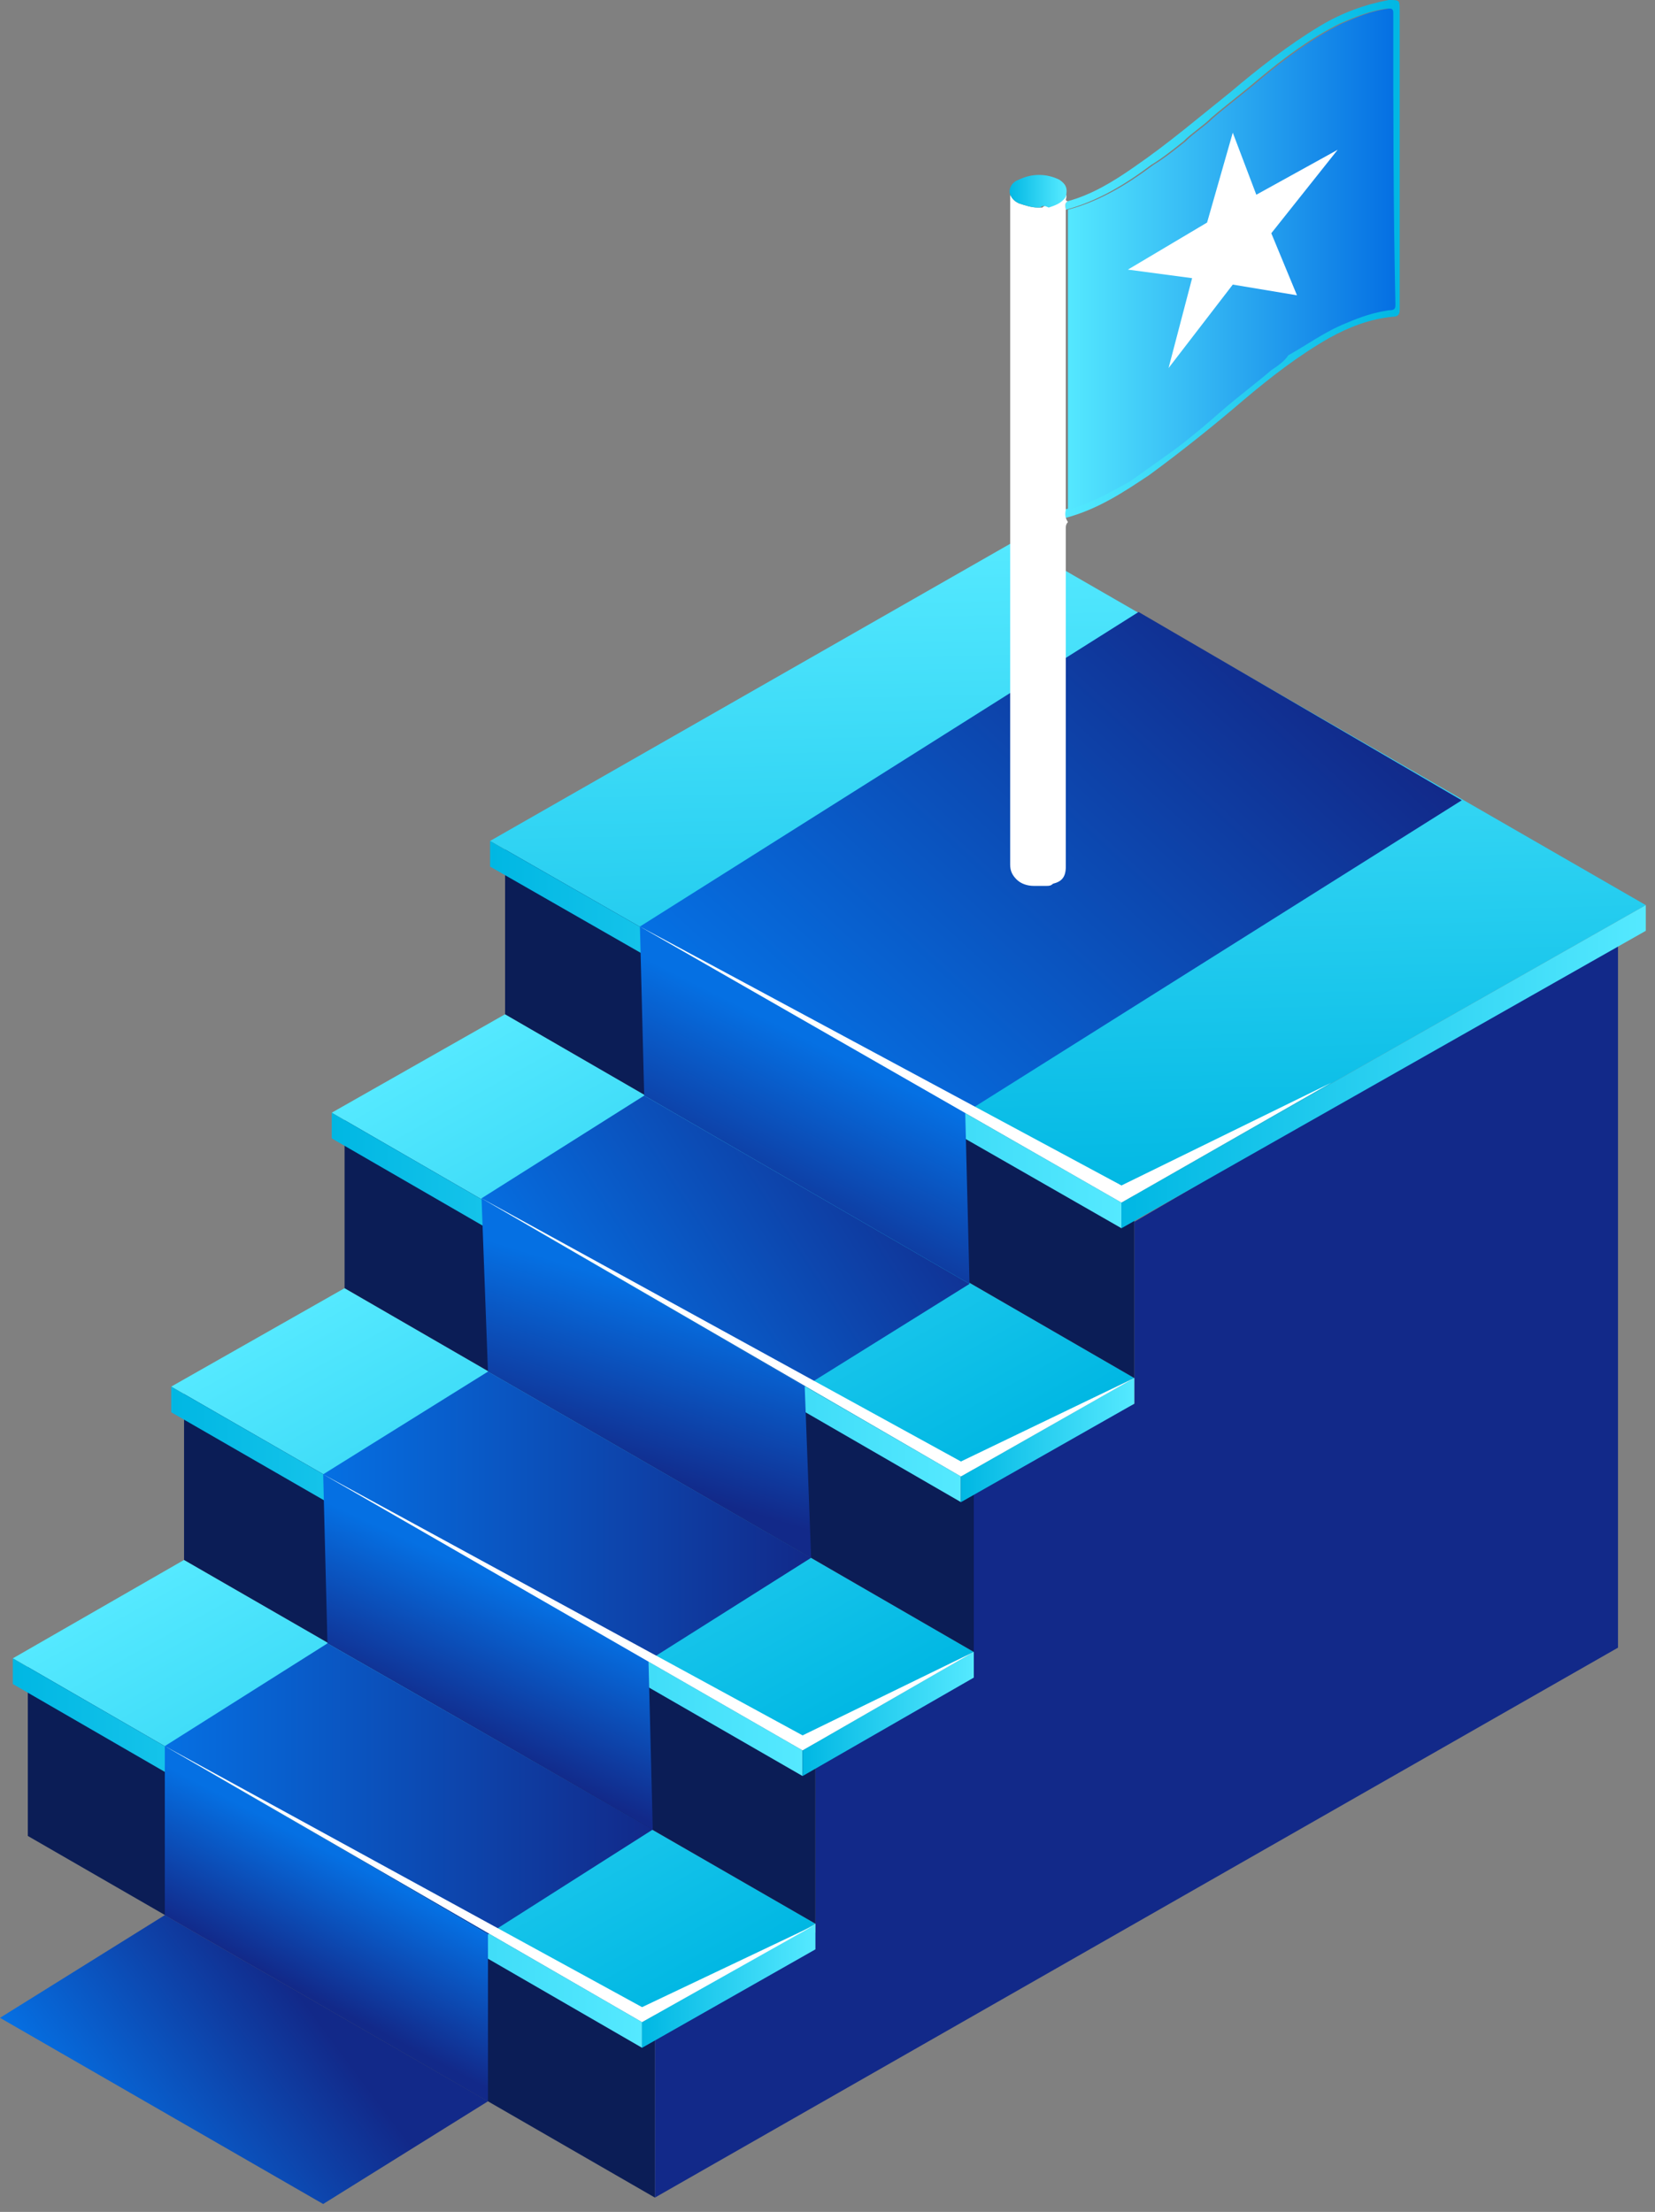 <svg width="98" height="131" viewBox="0 0 98 131" fill="none" xmlns="http://www.w3.org/2000/svg">
<rect x="0" y="0" width="98" height="131" fill="#808080" stroke="none"/>
<path d="M67.168 72.363V83.135L57.663 88.078V98.597L48.285 104.046V114.438L38.78 119.761V130.153L95.809 97.583V87.317V55.635L67.168 72.363Z" fill="#122989"/>
<path d="M38.779 130.153L1.647 108.735V97.836L38.779 119.254V130.153Z" fill="#0B1D56"/>
<path d="M48.284 113.931L10.899 92.387L0.76 98.216L38.019 119.761L48.284 113.931Z" fill="url(#paint0_linear_1116_5815)"/>
<path d="M0.76 99.737V98.216L38.019 119.761V121.281L0.76 99.737Z" fill="url(#paint1_linear_1116_5815)"/>
<path d="M48.285 115.451V113.931L38.02 119.76V121.281L48.285 115.451Z" fill="url(#paint2_linear_1116_5815)"/>
<path d="M48.285 113.931L10.899 92.387V81.741L48.285 103.032V113.931Z" fill="#0B1D56"/>
<path d="M57.663 97.837L20.404 76.293L10.139 82.122L47.524 103.666L57.663 97.837Z" fill="url(#paint3_linear_1116_5815)"/>
<path d="M10.139 83.642V82.122L47.524 103.666V105.187L10.139 83.642Z" fill="url(#paint4_linear_1116_5815)"/>
<path d="M57.663 99.357V97.836L47.524 103.666V105.187L57.663 99.357Z" fill="url(#paint5_linear_1116_5815)"/>
<path d="M57.663 97.836L20.404 76.291V65.646L57.663 86.81V97.836Z" fill="#0B1D56"/>
<path d="M67.167 81.615L29.908 60.07L19.643 65.9L56.902 87.444L67.167 81.615Z" fill="url(#paint6_linear_1116_5815)"/>
<path d="M19.643 67.421V65.9L56.902 87.445V88.965L19.643 67.421Z" fill="url(#paint7_linear_1116_5815)"/>
<path d="M67.167 83.135V81.614L56.902 87.444V88.965L67.167 83.135Z" fill="url(#paint8_linear_1116_5815)"/>
<path d="M67.168 81.615L29.909 60.071V49.425L67.168 70.716V81.615Z" fill="#0B1D56"/>
<path d="M97.456 53.607L60.07 32.062L29.021 49.805L66.407 71.222L97.456 53.607Z" fill="url(#paint9_linear_1116_5815)"/>
<path d="M29.021 51.325V49.805L66.407 71.222V72.743L29.021 51.325Z" fill="url(#paint10_linear_1116_5815)"/>
<path d="M97.456 55.127V53.606L66.407 71.222V72.743L97.456 55.127Z" fill="url(#paint11_linear_1116_5815)"/>
<path d="M86.557 47.398L67.421 36.245L37.893 54.875L57.156 65.9L86.557 47.398Z" fill="url(#paint12_linear_1116_5815)"/>
<path d="M28.514 70.97L47.651 82.122L57.409 76.039L38.146 64.887L28.514 70.97Z" fill="url(#paint13_linear_1116_5815)"/>
<path d="M19.137 87.317L38.4 98.343L48.031 92.26L28.895 81.234L19.137 87.317Z" fill="url(#paint14_linear_1116_5815)"/>
<path d="M9.759 103.413L28.895 114.565L38.654 108.355L19.39 97.33L9.759 103.413Z" fill="url(#paint15_linear_1116_5815)"/>
<path d="M0 119.507L19.136 130.533L28.895 124.45L9.758 113.424L0 119.507Z" fill="url(#paint16_linear_1116_5815)"/>
<path d="M57.156 65.9L57.409 76.039L38.146 64.886L37.893 54.874L57.156 65.9Z" fill="url(#paint17_linear_1116_5815)"/>
<path d="M48.031 92.26L47.651 82.122L28.514 70.969L28.894 81.234L48.031 92.26Z" fill="url(#paint18_linear_1116_5815)"/>
<path d="M38.653 108.355L38.4 98.343L19.137 87.317L19.39 97.329L38.653 108.355Z" fill="url(#paint19_linear_1116_5815)"/>
<path d="M28.895 114.565V124.45L9.759 113.424V103.413L28.895 114.565Z" fill="url(#paint20_linear_1116_5815)"/>
<path d="M63.112 30.669C62.985 30.542 63.112 30.416 62.985 30.162H63.112C64.379 29.782 65.519 29.148 66.66 28.515C67.547 27.881 68.434 27.247 69.321 26.613C70.335 25.853 71.222 25.093 72.236 24.206C73.123 23.445 74.137 22.685 75.024 21.924C75.404 21.671 75.785 21.418 76.038 21.037C77.179 20.404 78.193 19.643 79.46 19.136C80.347 18.756 81.107 18.503 81.995 18.376C82.375 18.376 82.375 18.249 82.375 17.996C82.375 12.293 82.375 6.59 82.375 0.887V0.76C82.375 0.507 82.248 0.507 82.121 0.507C81.107 0.634 80.22 1.014 79.333 1.394C77.559 2.281 76.038 3.422 74.517 4.689C73.63 5.449 72.616 6.21 71.729 6.97C71.222 7.477 70.589 7.857 70.082 8.364C69.448 8.871 68.814 9.378 68.181 9.758C66.66 10.899 65.013 11.913 63.112 12.42C63.112 12.293 62.985 12.04 63.238 11.913C64.632 11.533 65.9 10.772 67.167 9.885C69.195 8.491 70.969 6.97 72.87 5.449C74.517 4.055 76.292 2.661 78.193 1.521C79.46 0.76 80.854 0.253 82.248 0C82.882 0 82.882 0 82.882 0.634C82.882 6.59 82.882 12.42 82.882 18.376C82.882 18.63 82.755 18.756 82.501 18.756C81.107 18.883 79.84 19.39 78.7 20.023C76.925 21.037 75.278 22.305 73.63 23.699C71.856 25.22 69.955 26.74 68.054 28.134C66.533 29.148 65.013 30.162 63.112 30.669Z" fill="url(#paint21_linear_1116_5815)"/>
<path d="M63.111 30.162C63.111 29.909 63.111 29.909 63.111 29.782C63.111 24.079 63.111 18.376 63.111 12.673C63.111 12.547 63.111 12.547 63.111 12.42C63.111 12.293 62.985 12.04 63.238 11.913C62.985 11.913 63.238 11.659 63.111 11.533C62.858 11.913 62.478 12.04 62.098 12.166C61.971 12.166 61.844 12.166 61.717 12.293H61.591H61.464C61.337 12.293 61.337 12.42 61.337 12.42L61.464 12.293C61.084 12.293 60.703 12.166 60.323 12.04C60.07 11.913 59.943 11.786 59.816 11.533C59.816 11.659 59.816 11.786 59.816 11.913C59.816 16.602 59.816 21.291 59.816 26.107C59.816 34.471 59.816 42.835 59.816 51.2C59.816 51.58 59.943 51.833 60.197 52.087C60.45 52.34 60.83 52.467 61.21 52.467C61.337 52.467 61.464 52.467 61.591 52.467C61.717 52.467 61.844 52.467 61.971 52.467C62.098 52.467 62.224 52.467 62.351 52.34C62.858 52.213 63.111 51.96 63.111 51.326C63.111 44.609 63.111 38.02 63.111 31.303C63.111 31.176 63.111 31.049 63.238 30.923C62.985 30.542 63.111 30.289 63.111 30.162Z" fill="white"/>
<path d="M61.591 12.293H61.465C61.084 12.293 60.704 12.166 60.324 12.04C60.071 11.913 59.944 11.786 59.817 11.533C59.69 11.152 59.944 10.772 60.324 10.646C61.084 10.265 61.972 10.265 62.732 10.646C63.112 10.899 63.239 11.152 63.112 11.659C62.859 12.04 62.478 12.166 62.098 12.293C61.845 12.166 61.718 12.166 61.591 12.293Z" fill="url(#paint22_linear_1116_5815)"/>
<path d="M82.502 0.888V0.761C82.502 0.507 82.375 0.507 82.248 0.507C81.234 0.634 80.347 1.014 79.46 1.394C77.686 2.282 76.165 3.422 74.644 4.689C73.757 5.45 72.743 6.21 71.856 6.971C71.349 7.478 70.716 7.858 70.209 8.365C69.575 8.872 68.941 9.379 68.308 9.759C66.787 10.899 65.139 11.913 63.239 12.42C63.239 12.547 63.239 12.547 63.239 12.674C63.239 18.376 63.239 24.079 63.239 29.782C63.239 29.909 63.239 29.909 63.239 30.036V30.162H63.365C64.633 29.782 65.773 29.149 66.914 28.515C67.801 27.881 68.688 27.248 69.575 26.614C70.589 25.854 71.476 25.093 72.49 24.206C73.377 23.446 74.391 22.685 75.278 21.925C75.658 21.671 76.038 21.418 76.292 21.038C77.432 20.404 78.446 19.644 79.714 19.137C80.601 18.757 81.361 18.503 82.248 18.376C82.628 18.376 82.628 18.25 82.628 17.996C82.502 12.167 82.502 6.59 82.502 0.888Z" fill="url(#paint23_linear_1116_5815)"/>
<path d="M37.893 54.874L66.407 71.223L78.827 64.126L66.407 70.209L37.893 54.874Z" fill="white"/>
<path d="M28.514 70.969L56.902 87.444L67.167 81.615L56.902 86.557L28.514 70.969Z" fill="white"/>
<path d="M19.137 87.317L47.525 103.666L57.663 97.836L47.525 102.779L19.137 87.317Z" fill="white"/>
<path d="M9.759 103.413L38.02 119.761L48.158 114.058L38.02 118.874L9.759 103.413Z" fill="white"/>
<path d="M72.998 7.857L74.392 11.533L79.208 8.871L75.279 13.814L76.8 17.489L72.998 16.855L69.196 21.798L70.59 16.475L66.788 15.968L71.477 13.18L72.998 7.857Z" fill="white"/>
<defs>
<linearGradient id="paint0_linear_1116_5815" x1="5.793" y1="95.329" x2="23.909" y2="127.696" gradientUnits="userSpaceOnUse">
<stop stop-color="#55E9FF"/>
<stop offset="1" stop-color="#00B7E3"/>
</linearGradient>
<linearGradient id="paint1_linear_1116_5815" x1="0.707" y1="109.797" x2="38.014" y2="109.797" gradientUnits="userSpaceOnUse">
<stop stop-color="#00B7E3"/>
<stop offset="1" stop-color="#55E9FF"/>
</linearGradient>
<linearGradient id="paint2_linear_1116_5815" x1="38.015" y1="117.653" x2="48.258" y2="117.653" gradientUnits="userSpaceOnUse">
<stop stop-color="#00B7E3"/>
<stop offset="1" stop-color="#55E9FF"/>
</linearGradient>
<linearGradient id="paint3_linear_1116_5815" x1="15.241" y1="79.156" x2="33.357" y2="111.524" gradientUnits="userSpaceOnUse">
<stop stop-color="#55E9FF"/>
<stop offset="1" stop-color="#00B7E3"/>
</linearGradient>
<linearGradient id="paint4_linear_1116_5815" x1="10.155" y1="93.623" x2="47.462" y2="93.623" gradientUnits="userSpaceOnUse">
<stop stop-color="#00B7E3"/>
<stop offset="1" stop-color="#55E9FF"/>
</linearGradient>
<linearGradient id="paint5_linear_1116_5815" x1="47.463" y1="101.48" x2="57.706" y2="101.48" gradientUnits="userSpaceOnUse">
<stop stop-color="#00B7E3"/>
<stop offset="1" stop-color="#55E9FF"/>
</linearGradient>
<linearGradient id="paint6_linear_1116_5815" x1="24.692" y1="62.983" x2="42.808" y2="95.35" gradientUnits="userSpaceOnUse">
<stop stop-color="#55E9FF"/>
<stop offset="1" stop-color="#00B7E3"/>
</linearGradient>
<linearGradient id="paint7_linear_1116_5815" x1="19.606" y1="77.45" x2="56.914" y2="77.45" gradientUnits="userSpaceOnUse">
<stop stop-color="#00B7E3"/>
<stop offset="1" stop-color="#55E9FF"/>
</linearGradient>
<linearGradient id="paint8_linear_1116_5815" x1="56.914" y1="85.306" x2="67.157" y2="85.306" gradientUnits="userSpaceOnUse">
<stop stop-color="#00B7E3"/>
<stop offset="1" stop-color="#55E9FF"/>
</linearGradient>
<linearGradient id="paint9_linear_1116_5815" x1="63.235" y1="71.354" x2="62.288" y2="31.993" gradientUnits="userSpaceOnUse">
<stop stop-color="#00B7E3"/>
<stop offset="1" stop-color="#55E9FF"/>
</linearGradient>
<linearGradient id="paint10_linear_1116_5815" x1="29.056" y1="61.276" x2="66.364" y2="61.276" gradientUnits="userSpaceOnUse">
<stop stop-color="#00B7E3"/>
<stop offset="1" stop-color="#55E9FF"/>
</linearGradient>
<linearGradient id="paint11_linear_1116_5815" x1="66.364" y1="63.194" x2="97.407" y2="63.194" gradientUnits="userSpaceOnUse">
<stop stop-color="#00B7E3"/>
<stop offset="1" stop-color="#55E9FF"/>
</linearGradient>
<linearGradient id="paint12_linear_1116_5815" x1="49.194" y1="65.263" x2="75.314" y2="36.938" gradientUnits="userSpaceOnUse">
<stop stop-color="#0570E3"/>
<stop offset="1" stop-color="#122989"/>
</linearGradient>
<linearGradient id="paint13_linear_1116_5815" x1="33.053" y1="79.856" x2="55.163" y2="65.603" gradientUnits="userSpaceOnUse">
<stop stop-color="#0570E3"/>
<stop offset="1" stop-color="#122989"/>
</linearGradient>
<linearGradient id="paint14_linear_1116_5815" x1="19.18" y1="89.781" x2="48.086" y2="89.781" gradientUnits="userSpaceOnUse">
<stop stop-color="#0570E3"/>
<stop offset="1" stop-color="#122989"/>
</linearGradient>
<linearGradient id="paint15_linear_1116_5815" x1="9.714" y1="105.945" x2="38.621" y2="105.945" gradientUnits="userSpaceOnUse">
<stop stop-color="#0570E3"/>
<stop offset="1" stop-color="#122989"/>
</linearGradient>
<linearGradient id="paint16_linear_1116_5815" x1="6.344" y1="128.029" x2="18.395" y2="119.052" gradientUnits="userSpaceOnUse">
<stop stop-color="#0570E3"/>
<stop offset="1" stop-color="#122989"/>
</linearGradient>
<linearGradient id="paint17_linear_1116_5815" x1="49.219" y1="62.257" x2="43.943" y2="72.77" gradientUnits="userSpaceOnUse">
<stop stop-color="#0570E3"/>
<stop offset="1" stop-color="#122989"/>
</linearGradient>
<linearGradient id="paint18_linear_1116_5815" x1="39.77" y1="76.783" x2="36.567" y2="87.164" gradientUnits="userSpaceOnUse">
<stop stop-color="#0570E3"/>
<stop offset="1" stop-color="#122989"/>
</linearGradient>
<linearGradient id="paint19_linear_1116_5815" x1="30.608" y1="94.16" x2="26.756" y2="102.503" gradientUnits="userSpaceOnUse">
<stop stop-color="#0570E3"/>
<stop offset="1" stop-color="#122989"/>
</linearGradient>
<linearGradient id="paint20_linear_1116_5815" x1="21.13" y1="110.513" x2="17.371" y2="117.645" gradientUnits="userSpaceOnUse">
<stop stop-color="#0570E3"/>
<stop offset="1" stop-color="#122989"/>
</linearGradient>
<linearGradient id="paint21_linear_1116_5815" x1="63.059" y1="15.319" x2="82.888" y2="15.319" gradientUnits="userSpaceOnUse">
<stop stop-color="#55E9FF"/>
<stop offset="1" stop-color="#00B7E3"/>
</linearGradient>
<linearGradient id="paint22_linear_1116_5815" x1="59.666" y1="11.259" x2="63.044" y2="11.259" gradientUnits="userSpaceOnUse">
<stop stop-color="#00B7E3"/>
<stop offset="1" stop-color="#55E9FF"/>
</linearGradient>
<linearGradient id="paint23_linear_1116_5815" x1="63.071" y1="15.315" x2="82.454" y2="15.315" gradientUnits="userSpaceOnUse">
<stop stop-color="#55E9FF"/>
<stop offset="1" stop-color="#0570E3"/>
</linearGradient>
</defs>
</svg>
